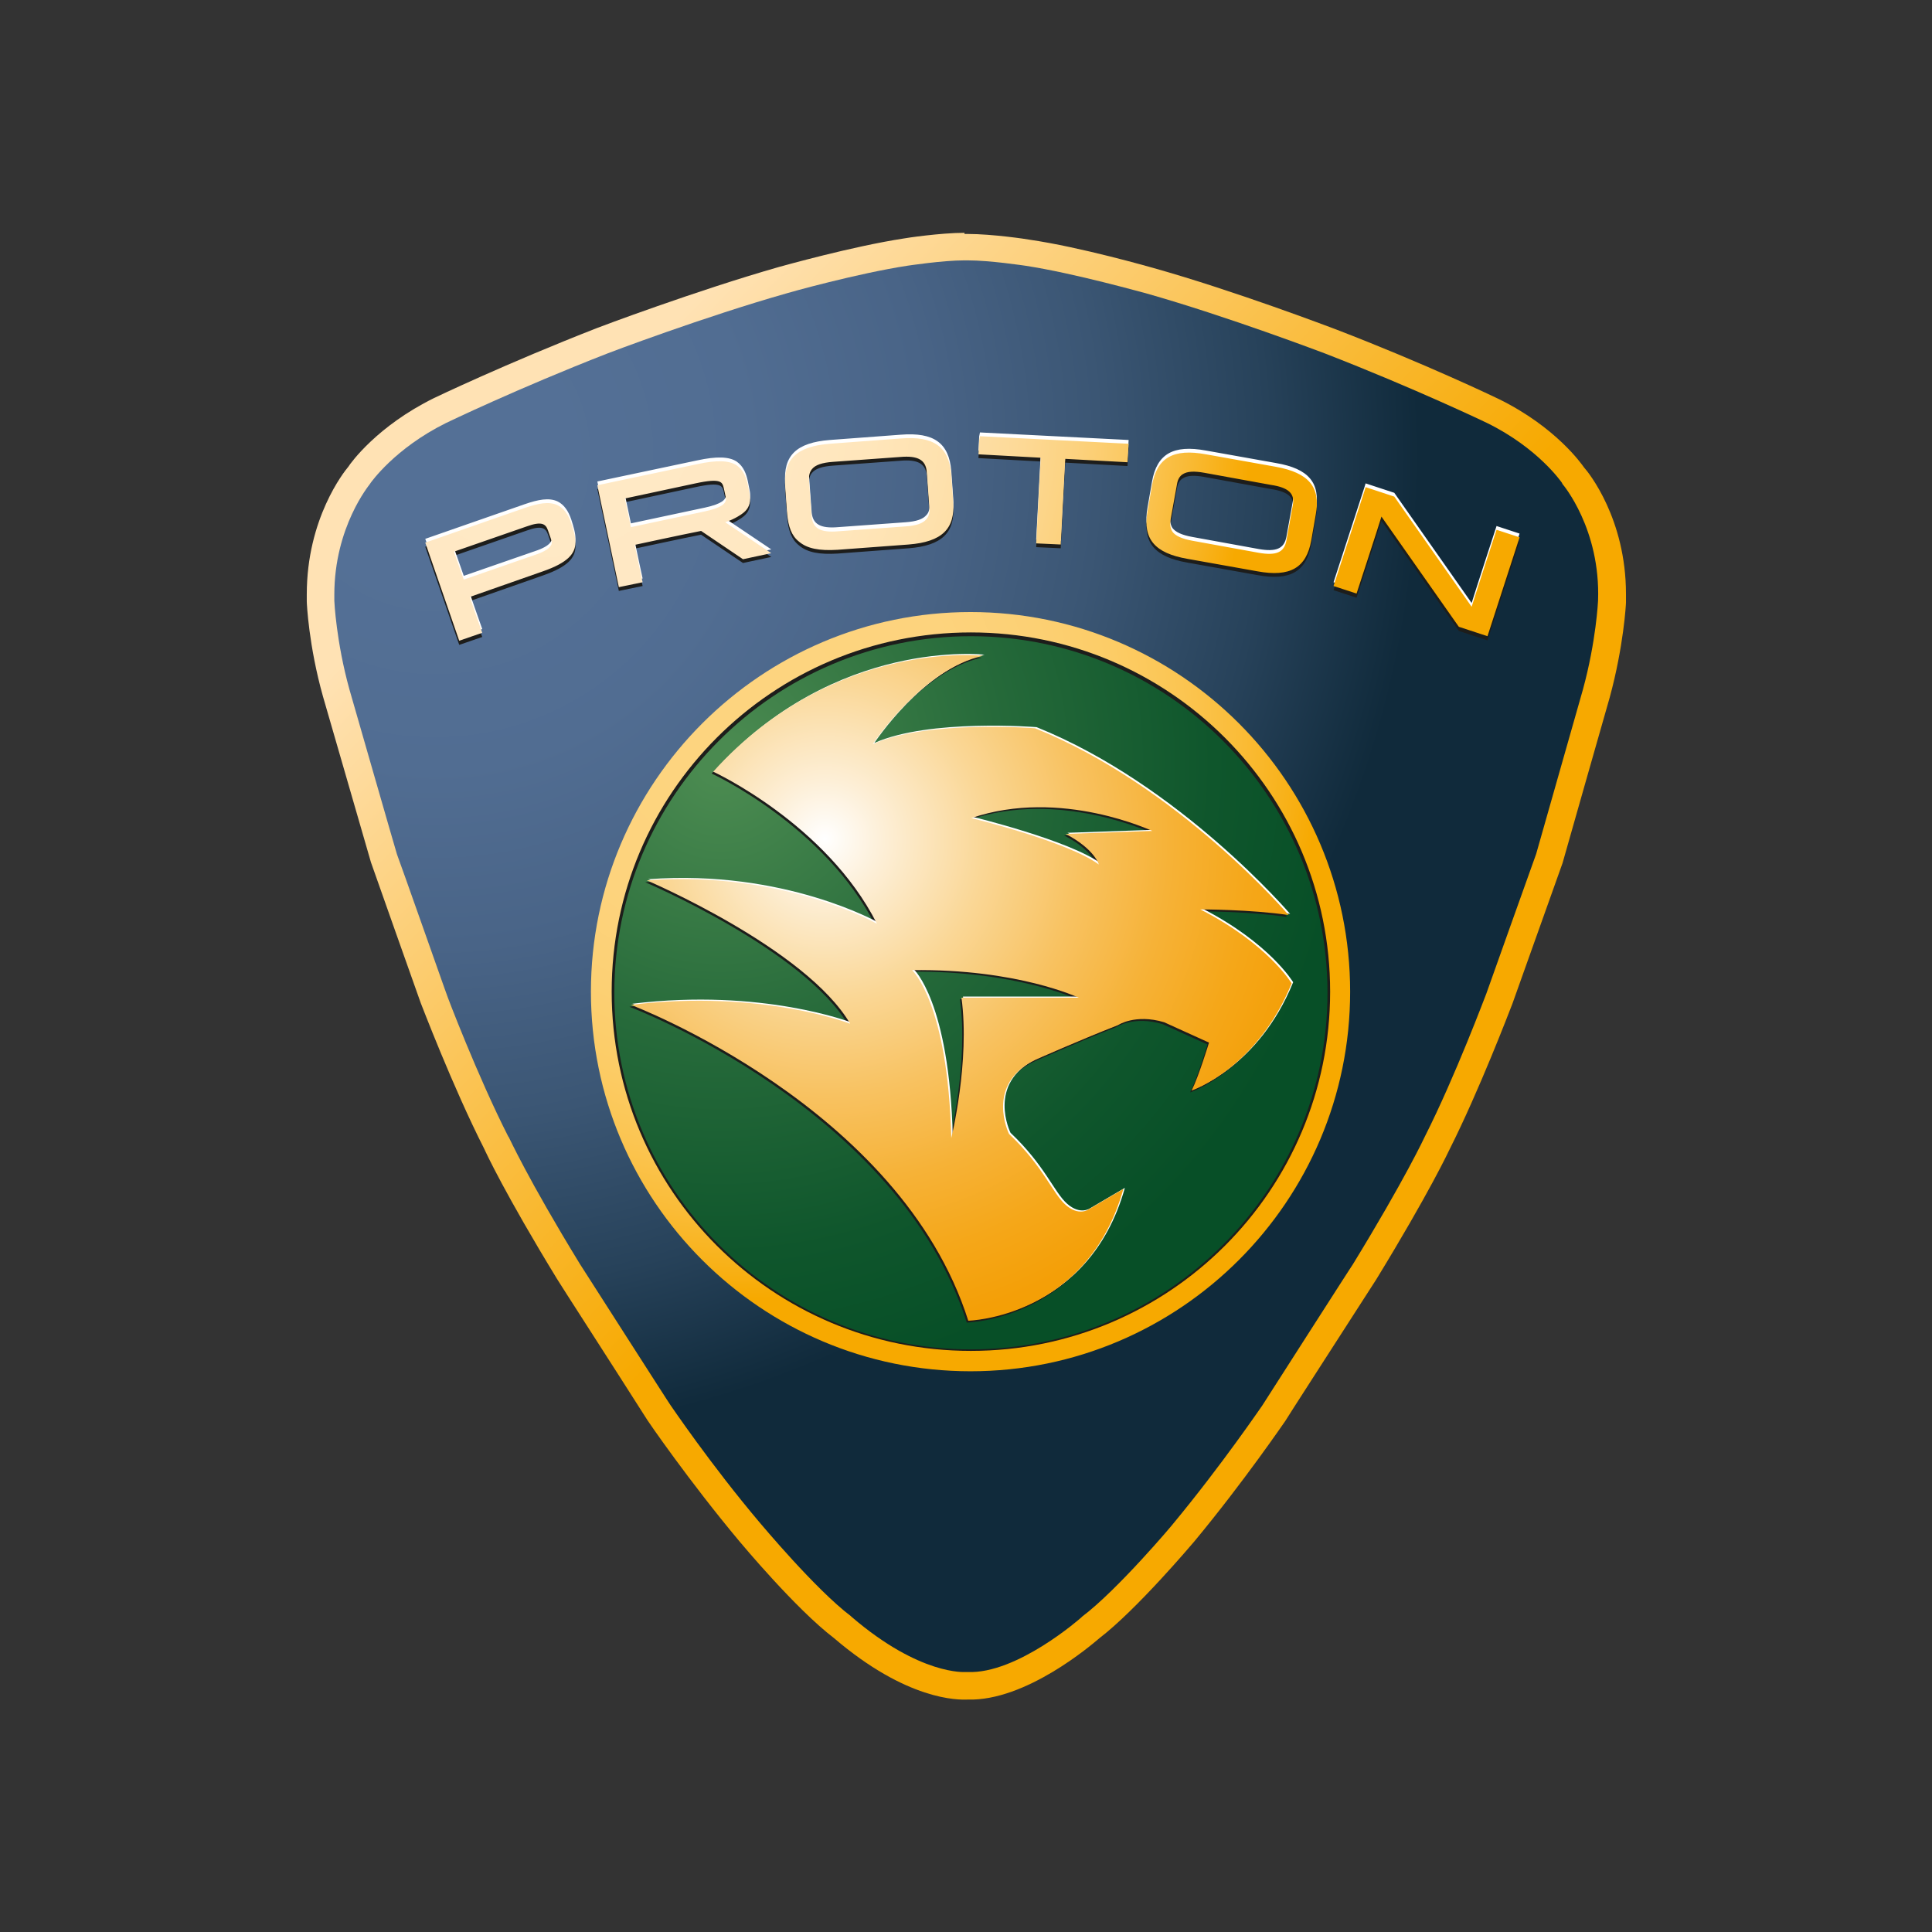 <?xml version="1.0" encoding="utf-8"?>
<!-- Generator: Adobe Illustrator 22.1.0, SVG Export Plug-In . SVG Version: 6.00 Build 0)  -->
<svg version="1.1" id="Layer_1" xmlns="http://www.w3.org/2000/svg" xmlns:xlink="http://www.w3.org/1999/xlink" x="0px" y="0px"
	 viewBox="0 0 512 512" style="enable-background:new 0 0 512 512;" xml:space="preserve">
<rect x="0" y="0" width="512" height="512" fill="#333333" stroke="none"/>
<style type="text/css">
	.st0{fill-rule:evenodd;clip-rule:evenodd;fill:url(#SVGID_1_);}
	.st1{fill-rule:evenodd;clip-rule:evenodd;fill:url(#SVGID_2_);}
	.st2{fill-rule:evenodd;clip-rule:evenodd;fill:url(#SVGID_3_);}
	.st3{fill:#1D1D1B;}
	.st4{fill:#FFFFFF;}
	.st5{fill:url(#SVGID_4_);}
	.st6{fill:url(#SVGID_5_);}
	.st7{fill:url(#SVGID_6_);}
	.st8{fill-rule:evenodd;clip-rule:evenodd;fill:#1D1D1B;}
	.st9{fill-rule:evenodd;clip-rule:evenodd;fill:#FFFFFF;}
	.st10{fill-rule:evenodd;clip-rule:evenodd;fill:url(#SVGID_7_);}
</style>
<g>
	<g>
		<g>
			<g>
				<linearGradient id="SVGID_1_" gradientUnits="userSpaceOnUse" x1="151.283" y1="112.832" x2="287.162" y2="246.263">
					<stop  offset="0" style="stop-color:#FFE2B4"/>
					<stop  offset="1" style="stop-color:#F7A900"/>
				</linearGradient>
				<path class="st0" d="M98.2,128c0.1-0.1,6.3-9.1,20-15.9c0.2-0.1,19.1-9.2,42.7-18.4c0.2-0.1,25.8-9.8,47.7-16
					c0.2-0.1,18.8-5.3,32-7.3c0.1,0,9.2-1.4,15-1.4h0.8c6,0,15.1,1.4,15.2,1.4c13.2,2,31.8,7.3,32,7.3c21.9,6.2,47.3,15.9,47.6,16
					c23.7,9.2,42.7,18.3,42.9,18.4c13.6,6.7,19.7,15.7,19.8,15.8l0.1,0.2l0.1,0.2c0.1,0.1,10.1,11.9,9.4,30.9c0,0.1-0.5,10.7-4,23.5
					c0,0-12.1,42.6-12.4,43.6c-0.1,0.2-13.2,37-13.2,37c-0.1,0.2-8.2,21.9-16.3,37.9c-0.1,0.2-5.2,11.2-19.1,33.9
					c0-0.1-24,37.4-24,37.4c-0.1,0.1-10.6,15.6-23.6,31.3c-0.1,0.2-14.7,17.5-24.1,24.6l-0.1,0.1l-0.1,0.1
					c-0.2,0.2-17.1,15.1-30.2,14.5l-0.2,0l-0.3,0c-0.1,0-12,1-30.2-14.6l-0.1-0.1l-0.1-0.1c-9.4-7.1-23.8-24.4-24-24.6
					c-13.2-15.6-23.7-31.2-23.8-31.3c0,0.1-24-37.4-24-37.4c-13.9-22.7-18.8-33.6-18.9-33.7l-0.1-0.1c-8.1-15.9-16.4-37.7-16.4-37.9
					c0,0.1-12.7-36-13.1-36.9c-0.1-0.2-12.6-43.7-12.6-43.7c-3.5-12.6-4-23.3-4-23.5c0-0.5,0-1.1,0-1.6c0-18,9.3-29.1,9.4-29.3
					L98.2,128z"/>
				<linearGradient id="SVGID_2_" gradientUnits="userSpaceOnUse" x1="151.292" y1="112.829" x2="287.169" y2="246.257">
					<stop  offset="0" style="stop-color:#FFE2B4"/>
					<stop  offset="1" style="stop-color:#F7A900"/>
				</linearGradient>
				<path class="st1" d="M255.6,61.7c-6.4,0-15.7,1.4-16.1,1.5c-13.7,2.1-32.1,7.3-32.9,7.5c-22.1,6.3-48.1,16.1-48.3,16.2
					c-24.1,9.4-43.1,18.5-43.3,18.6c-15,7.4-22,17.1-22.7,18.2c-1.1,1.3-11,13.7-11,33.8l0,1.9c0,0.5,0.5,11.7,4.3,25.2
					c0,0,12.7,43.9,12.7,43.9c0,0.1,13.2,37.3,13.2,37.3c0.1,0.2,8.5,22.3,16.8,38.6c0.5,1.1,5.5,11.9,19.3,34.5
					c0,0.1,15.1,23.5,24,37.5c0.1,0.2,11,16.1,24.3,32c0.6,0.7,15,18,25.1,25.7c19.4,16.6,32.9,16.4,35.4,16.3
					c15.5,0.5,33-14.6,35-16.3c9.9-7.6,24.5-24.9,25.1-25.6c13.2-15.9,24-31.8,24.1-31.9c0-0.1,13.1-20.4,24.1-37.5
					c14.2-23.2,19.3-34.2,19.5-34.6c7.8-15.5,15.7-36.2,16.6-38.5c0,0,13.3-37.3,13.3-37.3c0-0.1,12.5-43.9,12.5-43.9
					c3.7-13.6,4.3-24.7,4.3-25.1c0,0,0-2.3,0-2.3c0-19.9-9.9-32.2-11.1-33.5c-0.7-1-7.5-10.7-22.5-18.1c-0.8-0.4-19.8-9.5-43.5-18.6
					c-1.1-0.4-26.5-10.1-48.2-16.2c-0.8-0.2-19.1-5.5-32.9-7.5c-0.4-0.1-9.7-1.5-16.3-1.5H255.6z"/>
			</g>
		</g>
	</g>
	<radialGradient id="SVGID_3_" cx="115.207" cy="120.725" r="261.003" gradientUnits="userSpaceOnUse">
		<stop  offset="4.958700e-02" style="stop-color:#547096"/>
		<stop  offset="0.123" style="stop-color:#547096"/>
		<stop  offset="0.126" style="stop-color:#547096"/>
		<stop  offset="0.318" style="stop-color:#516D92"/>
		<stop  offset="0.499" style="stop-color:#496487"/>
		<stop  offset="0.674" style="stop-color:#3B5674"/>
		<stop  offset="0.846" style="stop-color:#27425A"/>
		<stop  offset="1" style="stop-color:#102A3B"/>
	</radialGradient>
	<path class="st2" d="M98.2,128c0.1-0.1,6.3-9.1,20-15.9c0.2-0.1,19.1-9.2,42.7-18.4c0.2-0.1,25.8-9.8,47.7-16
		c0.2-0.1,18.8-5.3,32-7.3c0.1,0,9.2-1.4,15-1.4h0.8c6,0,15.1,1.4,15.2,1.4c13.2,2,31.8,7.3,32,7.3c21.9,6.2,47.3,15.9,47.6,16
		c23.7,9.2,42.7,18.3,42.9,18.4c13.6,6.7,19.7,15.7,19.8,15.8l0.1,0.2l0.1,0.2c0.1,0.1,10.1,11.9,9.4,30.9c0,0.1-0.5,10.7-4,23.5
		c0,0-12.1,42.6-12.4,43.6c-0.1,0.2-13.2,37-13.2,37c-0.1,0.2-8.2,21.9-16.3,37.9c-0.1,0.2-5.2,11.2-19.1,33.9
		c0-0.1-24,37.4-24,37.4c-0.1,0.1-10.6,15.6-23.6,31.3c-0.1,0.2-14.7,17.5-24.1,24.6l-0.1,0.1l-0.1,0.1
		c-0.2,0.2-17.1,15.1-30.2,14.5l-0.2,0l-0.3,0c-0.1,0-12,1-30.2-14.6l-0.1-0.1l-0.1-0.1c-9.4-7.1-23.8-24.4-24-24.6
		c-13.2-15.6-23.7-31.2-23.8-31.3c0,0.1-24-37.4-24-37.4c-13.9-22.7-18.8-33.6-18.9-33.7l-0.1-0.1c-8.1-15.9-16.4-37.7-16.4-37.9
		c0,0.1-12.7-36-13.1-36.9c-0.1-0.2-12.6-43.7-12.6-43.7c-3.5-12.6-4-23.3-4-23.5c0-0.5,0-1.1,0-1.6c0-18,9.3-29.1,9.4-29.3
		L98.2,128z"/>
	<path class="st3" d="M396.6,141.5c0,0-5.6,17.1-6.6,20.4c-2.1-3-20.5-29.2-20.5-29.2l-7.6-2.5l-0.3,1l-8.2,25.2l6.1,2
		c0,0,5.6-17.1,6.6-20.4c2.1,3,20.5,29.2,20.5,29.2l7.6,2.5l8.5-26.2L396.6,141.5z M147.8,135c-2.3-1.1-5.2-0.5-8.7,0.7l-26.4,9.2
		l9,26l6.1-2.1c0,0-2.8-7.9-3.3-9.5c1.7-0.6,19.4-6.8,19.4-6.8c6.6-2.3,8.6-4.7,8.6-7.7c0-1.5-0.5-3.1-1.1-5
		C150.6,137.3,149.4,135.7,147.8,135z M146,145.6c-0.4,0.8-1.6,1.6-3.5,2.3c0,0-15.6,5.4-19.6,6.8c-0.5-1.4-2.1-6-2.6-7.4
		c1.7-0.6,19.3-6.7,19.3-6.7c3.9-1.4,5-0.7,5.6,1l0.8,2.3c0.1,0.3,0.2,0.6,0.2,0.9C146.2,145.1,146.2,145.3,146,145.6z M259.5,117.6
		l-0.2,3.8c0,0,14.7,0.8,16.5,0.9c-0.1,1.9-1.2,22.7-1.2,22.7l6.5,0.3c0,0,1.1-20.8,1.2-22.7c1.8,0.1,16.5,0.9,16.5,0.9l0.3-4.9
		l-39.4-2L259.5,117.6z M252.1,126.8c-0.6-7.4-4.6-10.3-13.4-9.6l-18.8,1.4c-8.8,0.7-12.4,4.1-11.8,11.5l0.5,7
		c0.3,3.5,1.2,5.9,3.1,7.4c2.2,1.9,5.4,2.5,10.3,2.2l18.8-1.4c8.8-0.7,12.4-4.1,11.8-11.5L252.1,126.8z M245.5,138.6
		c-0.9,1.1-2.7,1.7-5.5,1.9l-17.9,1.3c-4.7,0.4-6.7-0.8-7-3.9l-0.7-9.6c-0.1-1.3,0.2-2.3,0.8-3c0.9-1.1,2.7-1.7,5.5-1.9l17.9-1.3
		c4.7-0.4,6.7,0.8,7,3.9l0.7,9.6C246.4,136.9,246.2,137.9,245.5,138.6z M338.1,124.7l-18.5-3.3c-8.7-1.6-13,0.9-14.3,8.2l-1.2,6.9
		c-1.3,7.3,1.9,11.1,10.6,12.6l18.5,3.3c8.7,1.6,13-0.9,14.3-8.2l1.2-6.9C350,130.1,346.9,126.3,338.1,124.7z M342.6,135l-1.7,9.4
		c-0.6,3.1-2.7,4-7.3,3.2l-17.6-3.2c-2.8-0.5-4.5-1.3-5.3-2.4c-0.5-0.8-0.7-1.8-0.5-3.1l1.7-9.4c0.2-1.3,0.7-2.2,1.5-2.7
		c1.2-0.8,3-0.9,5.8-0.4l17.6,3.2C341.5,130.3,343.2,131.9,342.6,135z M196.6,137.2c1.3-0.9,2.2-2.1,2.2-4.1c0-0.5-0.1-1-0.2-1.5
		l-0.4-2c-0.4-1.9-1.1-4-3-5.3c-2-1.3-5.3-1.4-10.4-0.3l-26.5,5.6l5.7,27l6.3-1.3c0,0-1.8-8.3-2.1-9.9c1.4-0.3,12.5-2.7,17.6-3.7
		l11.1,7.5l7.5-1.6l-12.2-8.2C194.9,138.5,196.6,137.2,196.6,137.2z M186.9,136.5c0,0-17.9,3.8-19.7,4.2c-0.3-1.4-1.3-6.2-1.6-7.6
		c1.8-0.4,18.7-4,18.7-4c6.9-1.5,7.1-0.3,7.5,1.2l0.5,2.3c0,0.2,0.1,0.4,0.1,0.7C192.3,134.4,191.4,135.6,186.9,136.5z"/>
	<path class="st4" d="M396.6,139.4c0,0-5.6,17.1-6.6,20.4c-2.1-3-20.5-29.2-20.5-29.2l-7.6-2.5l-0.3,1l-8.2,25.2l6.1,2
		c0,0,5.6-17.1,6.6-20.4c2.1,3,20.5,29.2,20.5,29.2l7.6,2.5l8.5-26.2L396.6,139.4z M147.8,132.9c-2.3-1.1-5.2-0.5-8.7,0.7l-26.4,9.2
		l9,26l6.1-2.1c0,0-2.8-7.9-3.3-9.5c1.7-0.6,19.4-6.8,19.4-6.8c6.6-2.3,8.6-4.7,8.6-7.7c0-1.5-0.5-3.1-1.1-5
		C150.6,135.3,149.4,133.7,147.8,132.9z M146,143.5c-0.4,0.8-1.6,1.6-3.5,2.3c0,0-15.6,5.4-19.6,6.8c-0.5-1.4-2.1-6-2.6-7.4
		c1.7-0.6,19.3-6.7,19.3-6.7c3.9-1.4,5-0.7,5.6,1l0.8,2.3c0.1,0.3,0.2,0.6,0.2,0.9C146.2,143,146.2,143.3,146,143.5z M259.5,115.6
		l-0.2,3.8c0,0,14.7,0.8,16.5,0.9c-0.1,1.9-1.2,22.7-1.2,22.7l6.5,0.3c0,0,1.1-20.8,1.2-22.7c1.8,0.1,16.5,0.9,16.5,0.9l0.3-4.9
		l-39.4-2L259.5,115.6z M252.1,124.8c-0.6-7.4-4.6-10.3-13.4-9.6l-18.8,1.4c-8.8,0.7-12.4,4.1-11.8,11.5l0.5,7
		c0.3,3.5,1.2,5.9,3.1,7.4c2.2,1.9,5.4,2.5,10.3,2.2l18.8-1.4c8.8-0.7,12.4-4.1,11.8-11.5L252.1,124.8z M245.5,136.5
		c-0.9,1.1-2.7,1.7-5.5,1.9l-17.9,1.3c-4.7,0.4-6.7-0.8-7-3.9l-0.7-9.6c-0.1-1.3,0.2-2.3,0.8-3c0.9-1.1,2.7-1.7,5.5-1.9l17.9-1.3
		c4.7-0.4,6.7,0.8,7,3.9l0.7,9.6C246.4,134.8,246.2,135.8,245.5,136.5z M338.1,122.7l-18.5-3.3c-8.7-1.6-13,0.9-14.3,8.2l-1.2,6.9
		c-1.3,7.3,1.9,11.1,10.6,12.6l18.5,3.3c8.7,1.6,13-0.9,14.3-8.2l1.2-6.9C350,128,346.9,124.2,338.1,122.7z M342.6,132.9l-1.7,9.4
		c-0.6,3.1-2.7,4-7.3,3.2l-17.6-3.2c-2.8-0.5-4.5-1.3-5.3-2.4c-0.5-0.8-0.7-1.8-0.5-3.1l1.7-9.4c0.2-1.3,0.7-2.2,1.5-2.7
		c1.2-0.8,3-0.9,5.8-0.4l17.6,3.2C341.5,128.2,343.2,129.8,342.6,132.9z M196.6,135.2c1.3-0.9,2.2-2.1,2.2-4.1c0-0.5-0.1-1-0.2-1.5
		l-0.4-2c-0.4-1.9-1.1-4-3-5.3c-2-1.3-5.3-1.4-10.4-0.3l-26.5,5.6l5.7,27l6.3-1.3c0,0-1.8-8.3-2.1-9.9c1.4-0.3,12.5-2.7,17.6-3.7
		l11.1,7.5l7.5-1.6l-12.2-8.2C194.9,136.5,196.6,135.2,196.6,135.2z M186.9,134.5c0,0-17.9,3.8-19.7,4.2c-0.3-1.4-1.3-6.2-1.6-7.6
		c1.8-0.4,18.7-4,18.7-4c6.9-1.5,7.1-0.3,7.5,1.2l0.5,2.3c0,0.2,0.1,0.4,0.1,0.7C192.3,132.4,191.4,133.5,186.9,134.5z"/>
	<radialGradient id="SVGID_4_" cx="143.564" cy="105.479" r="188.33" gradientUnits="userSpaceOnUse">
		<stop  offset="0.114" style="stop-color:#FFE9C6"/>
		<stop  offset="0.335" style="stop-color:#FFE8C3"/>
		<stop  offset="0.466" style="stop-color:#FFE6BB"/>
		<stop  offset="0.574" style="stop-color:#FEE1AD"/>
		<stop  offset="0.668" style="stop-color:#FDDA99"/>
		<stop  offset="0.755" style="stop-color:#FCD27F"/>
		<stop  offset="0.835" style="stop-color:#FBC85F"/>
		<stop  offset="0.91" style="stop-color:#F9BB38"/>
		<stop  offset="0.981" style="stop-color:#F8AD0D"/>
		<stop  offset="1" style="stop-color:#F7A900"/>
	</radialGradient>
	<path class="st5" d="M396.6,140.4c0,0-5.6,17.1-6.6,20.4c-2.1-3-20.5-29.2-20.5-29.2l-7.6-2.5l-0.3,1l-8.2,25.2l6.1,2
		c0,0,5.6-17.1,6.6-20.4c2.1,3,20.5,29.2,20.5,29.2l7.6,2.5l8.5-26.2L396.6,140.4z M147.8,133.9c-2.3-1.1-5.2-0.5-8.7,0.7l-26.4,9.2
		l9,26l6.1-2.1c0,0-2.8-7.9-3.3-9.5c1.7-0.6,19.4-6.8,19.4-6.8c6.6-2.3,8.6-4.7,8.6-7.7c0-1.5-0.5-3.1-1.1-5
		C150.6,136.3,149.4,134.7,147.8,133.9z M146,144.5c-0.4,0.8-1.6,1.6-3.5,2.3c0,0-15.6,5.4-19.6,6.8c-0.5-1.4-2.1-6-2.6-7.4
		c1.7-0.6,19.3-6.7,19.3-6.7c3.9-1.4,5-0.7,5.6,1l0.8,2.3c0.1,0.3,0.2,0.6,0.2,0.9C146.2,144,146.2,144.3,146,144.5z M259.5,116.6
		l-0.2,3.8c0,0,14.7,0.8,16.5,0.9c-0.1,1.9-1.2,22.7-1.2,22.7l6.5,0.3c0,0,1.1-20.8,1.2-22.7c1.8,0.1,16.5,0.9,16.5,0.9l0.3-4.9
		l-39.4-2L259.5,116.6z M252.1,125.8c-0.6-7.4-4.6-10.3-13.4-9.6l-18.8,1.4c-8.8,0.7-12.4,4.1-11.8,11.5l0.5,7
		c0.3,3.5,1.2,5.9,3.1,7.4c2.2,1.9,5.4,2.5,10.3,2.2l18.8-1.4c8.8-0.7,12.4-4.1,11.8-11.5L252.1,125.8z M245.5,137.6
		c-0.9,1.1-2.7,1.7-5.5,1.9l-17.9,1.3c-4.7,0.4-6.7-0.8-7-3.9l-0.7-9.6c-0.1-1.3,0.2-2.3,0.8-3c0.9-1.1,2.7-1.7,5.5-1.9l17.9-1.3
		c4.7-0.4,6.7,0.8,7,3.9l0.7,9.6C246.4,135.8,246.2,136.8,245.5,137.6z M338.1,123.7l-18.5-3.3c-8.7-1.6-13,0.9-14.3,8.2l-1.2,6.9
		c-1.3,7.3,1.9,11.1,10.6,12.6l18.5,3.3c8.7,1.6,13-0.9,14.3-8.2l1.2-6.9C350,129.1,346.9,125.3,338.1,123.7z M342.6,133.9l-1.7,9.4
		c-0.6,3.1-2.7,4-7.3,3.2l-17.6-3.2c-2.8-0.5-4.5-1.3-5.3-2.4c-0.5-0.8-0.7-1.8-0.5-3.1l1.7-9.4c0.2-1.3,0.7-2.2,1.5-2.7
		c1.2-0.8,3-0.9,5.8-0.4l17.6,3.2C341.5,129.2,343.2,130.8,342.6,133.9z M196.6,136.2c1.3-0.9,2.2-2.1,2.2-4.1c0-0.5-0.1-1-0.2-1.5
		l-0.4-2c-0.4-1.9-1.1-4-3-5.3c-2-1.3-5.3-1.4-10.4-0.3l-26.5,5.6l5.7,27l6.3-1.3c0,0-1.8-8.3-2.1-9.9c1.4-0.3,12.5-2.7,17.6-3.7
		l11.1,7.5l7.5-1.6l-12.2-8.2C194.9,137.5,196.6,136.2,196.6,136.2z M186.9,135.5c0,0-17.9,3.8-19.7,4.2c-0.3-1.4-1.3-6.2-1.6-7.6
		c1.8-0.4,18.7-4,18.7-4c6.9-1.5,7.1-0.3,7.5,1.2l0.5,2.3c0,0.2,0.1,0.4,0.1,0.7C192.3,133.4,191.4,134.5,186.9,135.5z"/>
	<radialGradient id="SVGID_5_" cx="191.037" cy="201.931" r="165.903" gradientUnits="userSpaceOnUse">
		<stop  offset="3.471100e-02" style="stop-color:#4A8A50"/>
		<stop  offset="0.444" style="stop-color:#266A3A"/>
		<stop  offset="0.785" style="stop-color:#0F562C"/>
		<stop  offset="1" style="stop-color:#074F27"/>
	</radialGradient>
	<path class="st6" d="M161.7,262.8c0-52.7,42.9-95.5,95.5-95.5c52.7,0,95.5,42.9,95.5,95.5c0,52.7-42.9,95.5-95.5,95.5
		C204.6,358.4,161.7,315.5,161.7,262.8z"/>
	<g>
		<path class="st3" d="M160.7,263.1c0,53.2,43.3,96.6,96.6,96.6c53.2,0,96.6-43.3,96.6-96.6c0-53.2-43.3-96.6-96.6-96.6
			C204,166.5,160.7,209.9,160.7,263.1z M162.8,263.1c0-52.1,42.4-94.5,94.5-94.5c52.1,0,94.5,42.4,94.5,94.5
			c0,52.1-42.4,94.5-94.5,94.5C205.2,357.6,162.8,315.2,162.8,263.1z"/>
	</g>
	<radialGradient id="SVGID_6_" cx="197.726" cy="190.679" r="153.561" gradientUnits="userSpaceOnUse">
		<stop  offset="0.114" style="stop-color:#FDD47F"/>
		<stop  offset="0.369" style="stop-color:#FDD37D"/>
		<stop  offset="0.52" style="stop-color:#FCD074"/>
		<stop  offset="0.643" style="stop-color:#FCCC66"/>
		<stop  offset="0.752" style="stop-color:#FBC552"/>
		<stop  offset="0.852" style="stop-color:#FABC38"/>
		<stop  offset="0.943" style="stop-color:#F8B118"/>
		<stop  offset="1" style="stop-color:#F7A900"/>
	</radialGradient>
	<path class="st7" d="M156.6,262.8c0,55.5,45.1,100.6,100.6,100.6c55.5,0,100.6-45.1,100.6-100.6c0-55.5-45.1-100.6-100.6-100.6
		C201.8,162.2,156.6,207.3,156.6,262.8z M352.5,262.8c0,52.6-42.6,95.2-95.2,95.2c-52.6,0-95.2-42.6-95.2-95.2
		c0-52.6,42.6-95.2,95.2-95.2C309.8,167.6,352.5,210.2,352.5,262.8z"/>
	<path class="st8" d="M260.1,174.3c-16.1,3.5-29.2,23.4-29.2,23.4c14.6-6.5,43-4.2,43-4.2c38,15.3,67.2,49.5,67.2,49.5
		c-10-1.5-23.4-1.5-23.4-1.5c18,9.2,24.2,19.6,24.2,19.6c-9.2,22.6-26.5,28.4-26.5,28.4c1.9-3.8,4.6-12.7,4.6-12.7l-11.9-5.4
		c-7.7-2.3-12.3,0.8-12.3,0.8c-10.7,4.2-21.9,9.2-21.9,9.2c-13.4,6.5-6.9,19.6-6.9,19.6c9.1,8.6,11.5,15.7,15,18.8
		c3.5,3.1,6.1,1.2,6.1,1.2l9.2-5.4c-9.6,34.2-41.1,34.9-41.1,34.9c-18-56.8-89.4-83.7-89.4-83.7c34.5-4.2,58.1,5,58.1,5
		c-11.7-20-53.9-38-53.9-38c36.1-2.7,61,11.5,61,11.5c-13.4-26.5-43.4-40.3-43.4-40.3C220.5,169.7,260.1,174.3,260.1,174.3z
		 M241.3,257.5c0,0,9.5,8.5,10.4,44.5c0,0,5-20.3,2.7-37.2h31.1C285.4,264.8,269.3,257.2,241.3,257.5z M257,217.2
		c0,0,25.5,6.2,33.8,12.3c0,0-1.1-4.1-8.8-8.1l23-0.8C304.9,220.7,280.8,209.2,257,217.2z"/>
	<path class="st9" d="M260.9,173.5c-16.1,3.5-29.2,23.4-29.2,23.4c14.6-6.5,43-4.2,43-4.2c38,15.3,67.2,49.5,67.2,49.5
		c-10-1.5-23.4-1.5-23.4-1.5c18,9.2,24.2,19.6,24.2,19.6c-9.2,22.6-26.5,28.4-26.5,28.4c1.9-3.8,4.6-12.7,4.6-12.7l-11.9-5.4
		c-7.7-2.3-12.3,0.8-12.3,0.8c-10.7,4.2-21.9,9.2-21.9,9.2c-13.4,6.5-6.9,19.6-6.9,19.6c9.1,8.6,11.5,15.7,15,18.8
		c3.5,3.1,6.1,1.2,6.1,1.2l9.2-5.4c-9.6,34.2-41.1,34.9-41.1,34.9c-18-56.8-89.4-83.7-89.4-83.7c34.5-4.2,58.1,5,58.1,5
		c-11.7-20-53.9-38-53.9-38c36.1-2.7,61,11.5,61,11.5c-13.4-26.5-43.4-40.3-43.4-40.3C221.4,168.9,260.9,173.5,260.9,173.5z
		 M242.1,256.8c0,0,9.5,8.5,10.4,44.5c0,0,5-20.3,2.7-37.2h31.1C286.3,264.1,270.1,256.4,242.1,256.8z M257.9,216.5
		c0,0,25.5,6.2,33.8,12.3c0,0-1.1-4.1-8.8-8.1l23-0.8C305.8,220,281.7,208.5,257.9,216.5z"/>
	<radialGradient id="SVGID_7_" cx="218.553" cy="222.313" r="144.156" gradientUnits="userSpaceOnUse">
		<stop  offset="0" style="stop-color:#FFFFFF"/>
		<stop  offset="0.107" style="stop-color:#FDEFD7"/>
		<stop  offset="0.293" style="stop-color:#FAD796"/>
		<stop  offset="0.471" style="stop-color:#F8C261"/>
		<stop  offset="0.635" style="stop-color:#F6B237"/>
		<stop  offset="0.783" style="stop-color:#F5A719"/>
		<stop  offset="0.91" style="stop-color:#F49F07"/>
		<stop  offset="1" style="stop-color:#F49D00"/>
	</radialGradient>
	<path class="st10" d="M260.5,173.8c-16.1,3.5-29.2,23.4-29.2,23.4c14.6-6.5,43-4.2,43-4.2c38,15.3,67.2,49.5,67.2,49.5
		c-10-1.5-23.4-1.5-23.4-1.5c18,9.2,24.2,19.6,24.2,19.6c-9.2,22.6-26.5,28.4-26.5,28.4c1.9-3.8,4.6-12.7,4.6-12.7l-11.9-5.4
		c-7.7-2.3-12.3,0.8-12.3,0.8c-10.7,4.2-21.9,9.2-21.9,9.2c-13.4,6.5-6.9,19.6-6.9,19.6c9.1,8.6,11.5,15.7,15,18.8
		c3.5,3.1,6.1,1.2,6.1,1.2l9.2-5.4c-9.6,34.2-41.1,34.9-41.1,34.9c-18-56.8-89.4-83.7-89.4-83.7c34.5-4.2,58.1,5,58.1,5
		c-11.7-20-53.9-38-53.9-38c36.1-2.7,61,11.5,61,11.5c-13.4-26.5-43.4-40.3-43.4-40.3C221,169.2,260.5,173.8,260.5,173.8z
		 M241.7,257.1c0,0,9.5,8.5,10.4,44.5c0,0,5-20.3,2.7-37.2h31.1C285.8,264.4,269.7,256.7,241.7,257.1z M257.4,216.8
		c0,0,25.5,6.2,33.8,12.3c0,0-1.1-4.1-8.8-8.1l23-0.8C305.4,220.3,281.2,208.7,257.4,216.8z"/>
</g>
</svg>
